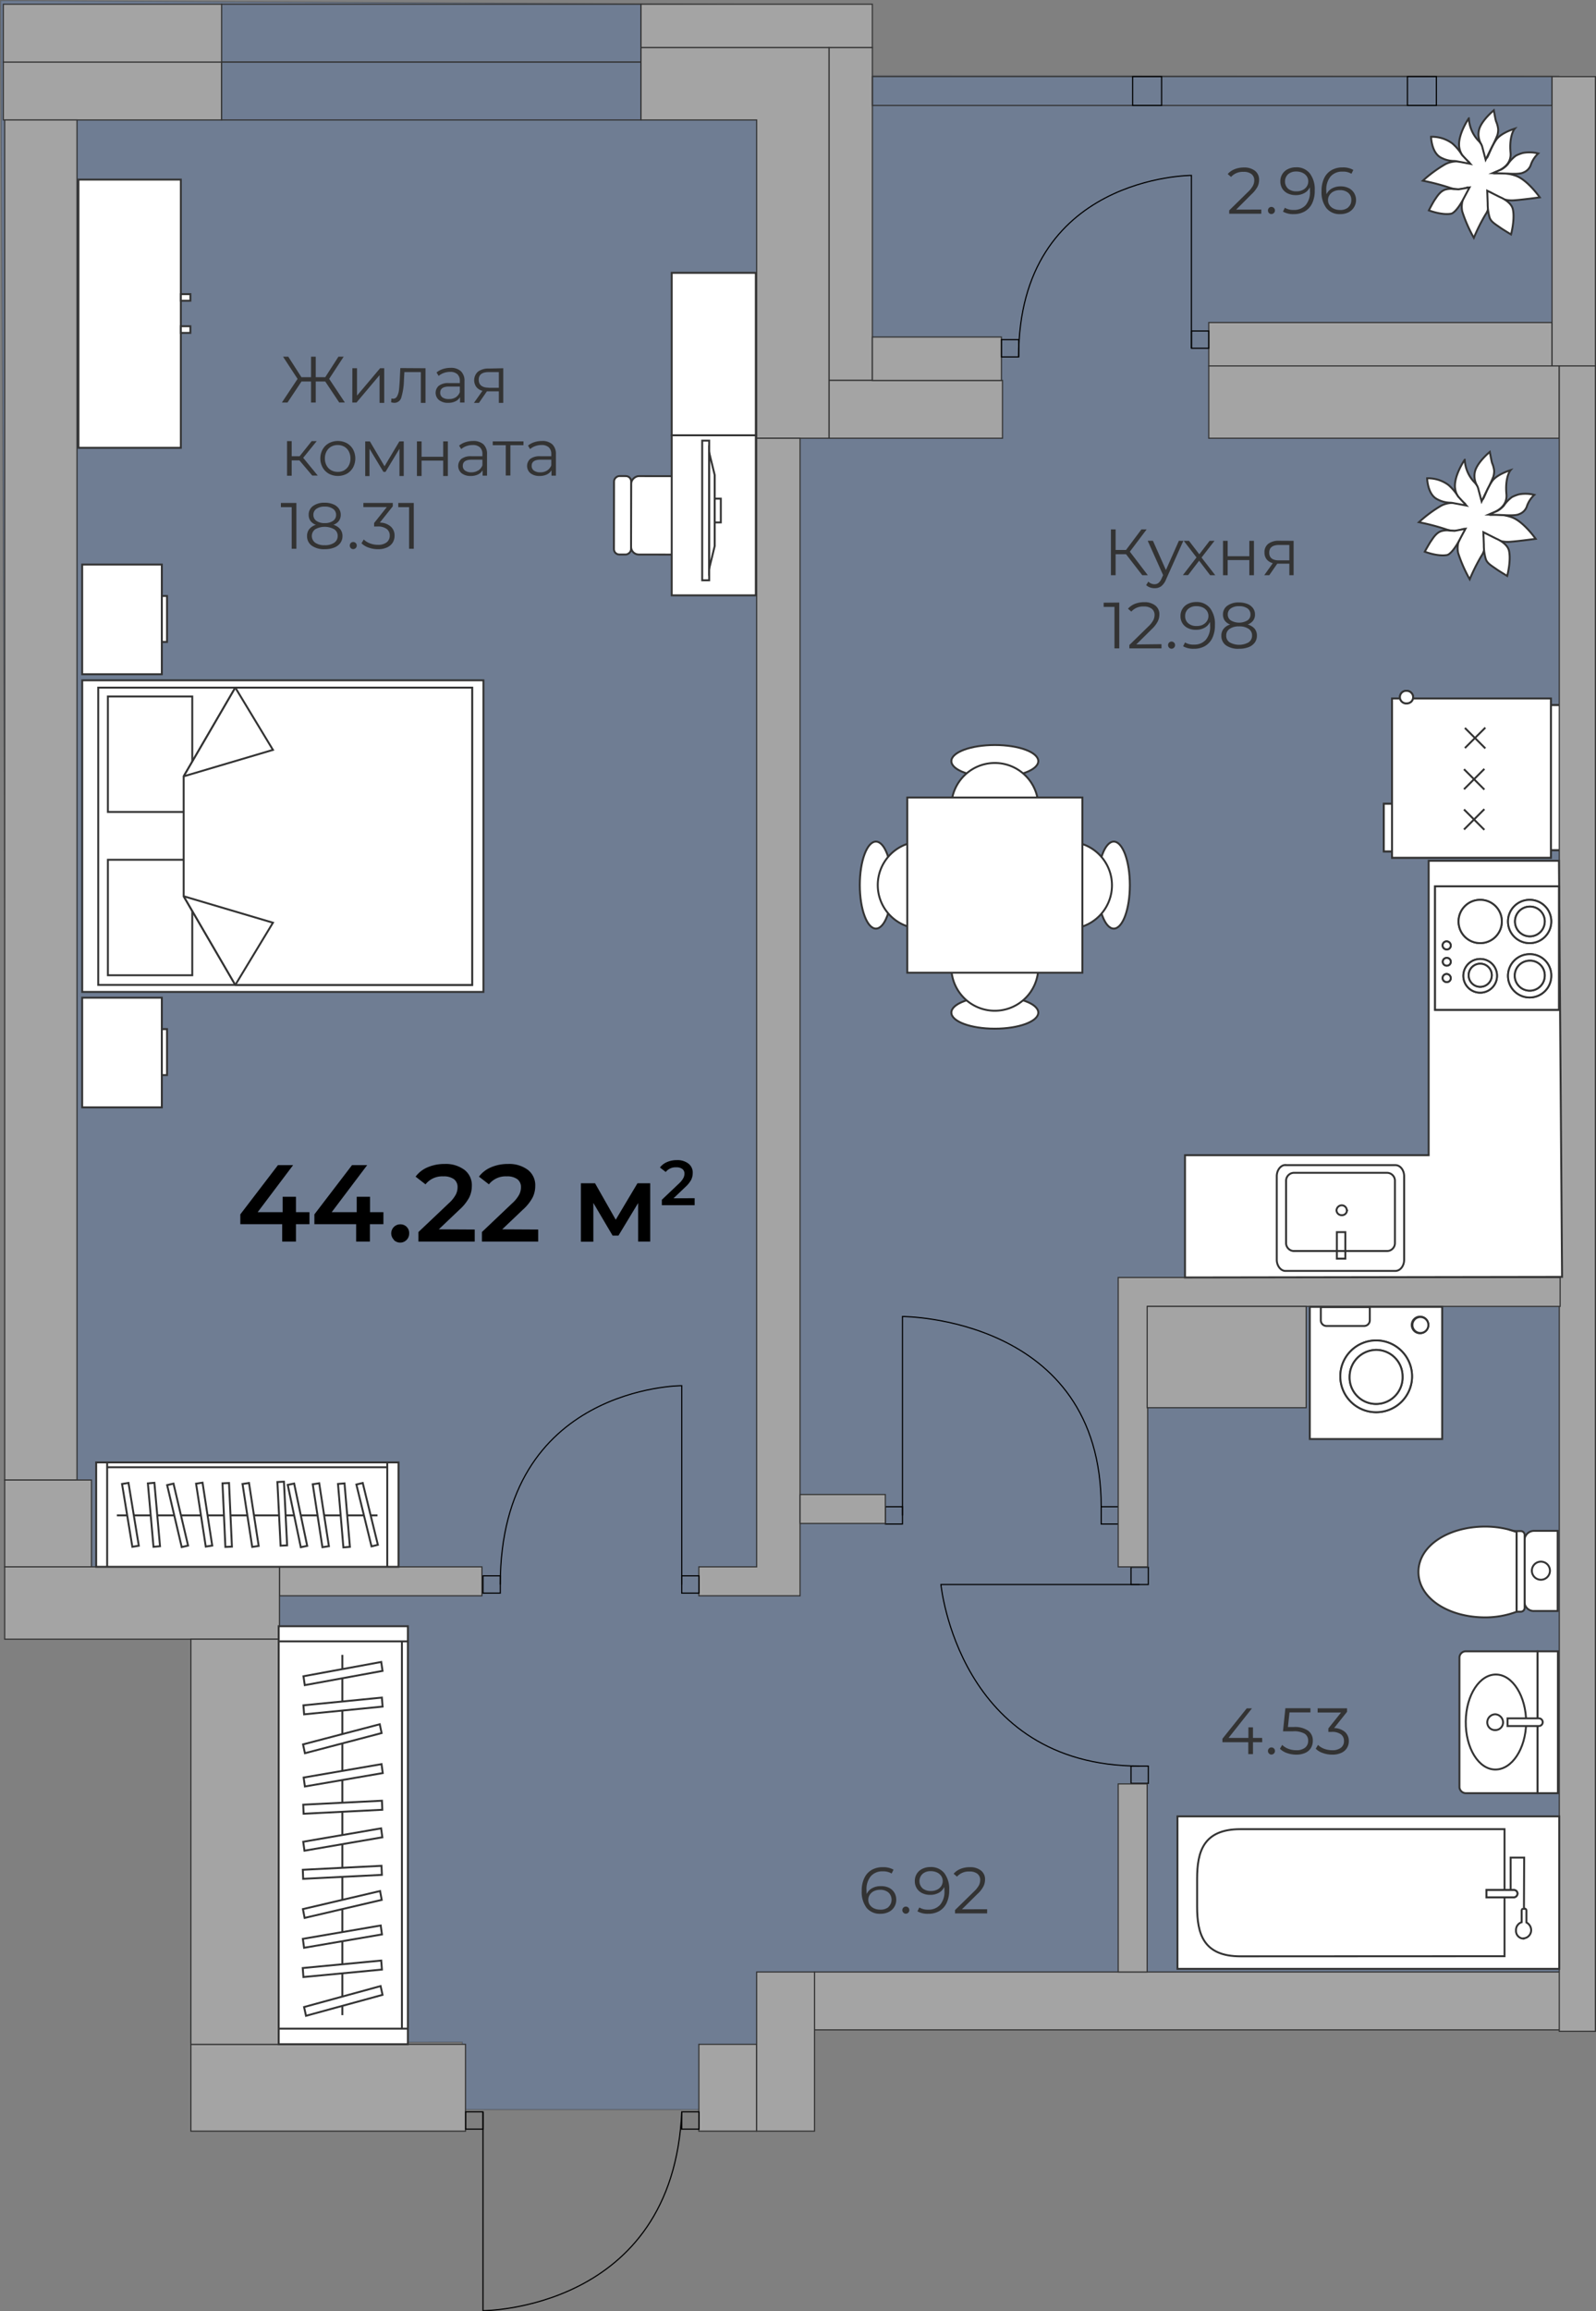 <svg id="plan" xmlns="http://www.w3.org/2000/svg" viewBox="0 0 414.8 600.37"><rect x="0" y="0" width="414.8" height="600.37" fill="#808080" stroke="none"/><title>24</title><g id="back"><polyline points="226.51 19.68 405.13 19.76 408.06 514.57 196.74 513.14 196.74 547.97 120.14 547.97 120.14 530.46 49.56 530.53 49.86 416.98 2.19 416.98 0.15 0.15 226.51 1.32" fill="#2d77e2" stroke="#000" stroke-miterlimit="10" stroke-width="0.3" opacity="0.2"/><rect x="402.81" y="183.16" width="2.67" height="37.67" fill="#fff" stroke="#333" stroke-miterlimit="10" stroke-width="0.5"/><rect x="402.81" y="183.16" width="2.67" height="37.67" fill="#fff" stroke="#333" stroke-miterlimit="10" stroke-width="0.5"/><rect x="359.65" y="208.78" width="3.65" height="12.38" fill="#fff" stroke="#333" stroke-miterlimit="10" stroke-width="0.5"/><rect x="359.65" y="208.78" width="3.65" height="12.38" fill="#fff" stroke="#333" stroke-miterlimit="10" stroke-width="0.5"/><rect x="361.79" y="181.43" width="41.29" height="41.38" fill="#fff" stroke="#333" stroke-miterlimit="10" stroke-width="0.5"/><rect x="361.79" y="181.43" width="41.29" height="41.38" fill="#fff" stroke="#333" stroke-miterlimit="10" stroke-width="0.5"/><path d="M465.85,180.78v0Z" transform="translate(-100.35 0.65)" fill="#fff" stroke="#333" stroke-miterlimit="10" stroke-width="0.5" fill-rule="evenodd"/><path d="M466,178.81a1.67,1.67,0,0,1,1.62,1.62,1.61,1.61,0,0,1-1.62,1.62,1.63,1.63,0,1,1,0-3.24Z" transform="translate(-100.35 0.65)" fill="#fff" stroke="#333" stroke-miterlimit="10" stroke-width="0.5" fill-rule="evenodd"/><path d="M466,178.81a1.67,1.67,0,0,1,1.62,1.62,1.61,1.61,0,0,1-1.62,1.62,1.63,1.63,0,1,1,0-3.24Z" transform="translate(-100.35 0.65)" fill="#fff" stroke="#333" stroke-miterlimit="10" stroke-width="0.5" fill-rule="evenodd"/><path d="M487.13,201.7h0Z" transform="translate(-100.35 0.65)" fill="#fff" stroke="#333" stroke-miterlimit="10" stroke-width="0.5" fill-rule="evenodd"/><path d="M483.56,198.16v0Z" transform="translate(-100.35 0.65)" fill="#fff" stroke="#333" stroke-miterlimit="10" stroke-width="0.5" fill-rule="evenodd"/><path d="M480.84,199.15l5.3,5.3Z" transform="translate(-100.35 0.65)" fill="#fff" stroke="#333" stroke-miterlimit="10" stroke-width="0.5" fill-rule="evenodd"/><path d="M480.84,204.37l5.3-5.3Z" transform="translate(-100.35 0.65)" fill="#fff" stroke="#333" stroke-miterlimit="10" stroke-width="0.5" fill-rule="evenodd"/><path d="M487.37,191h0Z" transform="translate(-100.35 0.65)" fill="#fff" stroke="#333" stroke-miterlimit="10" stroke-width="0.5" fill-rule="evenodd"/><path d="M483.81,187.37v0Z" transform="translate(-100.35 0.65)" fill="#fff" stroke="#333" stroke-miterlimit="10" stroke-width="0.5" fill-rule="evenodd"/><path d="M481.08,188.44l5.31,5.31Z" transform="translate(-100.35 0.65)" fill="#fff" stroke="#333" stroke-miterlimit="10" stroke-width="0.5" fill-rule="evenodd"/><path d="M481.08,193.66l5.31-5.3Z" transform="translate(-100.35 0.65)" fill="#fff" stroke="#333" stroke-miterlimit="10" stroke-width="0.5" fill-rule="evenodd"/><path d="M487.13,212.16h0Z" transform="translate(-100.35 0.65)" fill="#fff" stroke="#333" stroke-miterlimit="10" stroke-width="0.5" fill-rule="evenodd"/><path d="M483.56,208.62v0Z" transform="translate(-100.35 0.65)" fill="#fff" stroke="#333" stroke-miterlimit="10" stroke-width="0.5" fill-rule="evenodd"/><path d="M480.84,209.61l5.3,5.3Z" transform="translate(-100.35 0.65)" fill="#fff" stroke="#333" stroke-miterlimit="10" stroke-width="0.5" fill-rule="evenodd"/><path d="M480.84,214.83l5.3-5.3Z" transform="translate(-100.35 0.65)" fill="#fff" stroke="#333" stroke-miterlimit="10" stroke-width="0.5" fill-rule="evenodd"/></g><g id="walls"><rect x="0.87" y="16.13" width="56.73" height="15.03" fill="#a4a4a4" stroke="#333" stroke-miterlimit="10" stroke-width="0.3"/><rect x="1.22" y="31.16" width="18.79" height="353.29" fill="#a4a4a4" stroke="#333" stroke-miterlimit="10" stroke-width="0.3"/><rect x="166.59" y="1.09" width="60.13" height="11.28" fill="#a4a4a4" stroke="#333" stroke-miterlimit="10" stroke-width="0.3"/><rect x="215.45" y="12.37" width="11.28" height="86.44" fill="#a4a4a4" stroke="#333" stroke-miterlimit="10" stroke-width="0.3"/><rect x="226.73" y="19.88" width="176.65" height="7.52" fill="none" stroke="#333" stroke-miterlimit="10" stroke-width="0.3"/><rect x="314.16" y="83.78" width="89.21" height="11.28" fill="#a4a4a4" stroke="#333" stroke-miterlimit="10" stroke-width="0.3"/><rect x="403.38" y="19.9" width="11.28" height="75.15" fill="#a4a4a4" stroke="#333" stroke-miterlimit="10" stroke-width="0.3"/><rect x="215.45" y="98.81" width="45.1" height="15.03" fill="#a4a4a4" stroke="#333" stroke-miterlimit="10" stroke-width="0.3"/><rect x="226.73" y="87.54" width="33.54" height="11.28" fill="#a4a4a4" stroke="#333" stroke-miterlimit="10" stroke-width="0.3"/><polygon points="166.59 12.37 166.59 31.16 196.66 31.16 196.66 113.84 215.45 113.84 215.45 31.16 215.45 12.37 166.59 12.37" fill="#a4a4a4" stroke="#333" stroke-miterlimit="10" stroke-width="0.3"/><rect x="57.6" y="16.13" width="108.99" height="15.03" fill="none" stroke="#333" stroke-miterlimit="10" stroke-width="0.3"/><rect x="57.6" y="1.09" width="108.99" height="15.03" fill="none" stroke="#333" stroke-miterlimit="10" stroke-width="0.3"/><rect x="1.22" y="384.45" width="22.55" height="22.55" fill="#a4a4a4" stroke="#333" stroke-miterlimit="10" stroke-width="0.3"/><rect x="72.63" y="407" width="52.62" height="7.52" fill="#a4a4a4" stroke="#333" stroke-miterlimit="10" stroke-width="0.3"/><polygon points="196.66 113.84 196.66 407 181.63 407 181.63 414.52 196.66 414.52 207.94 414.52 207.94 113.84 196.66 113.84" fill="#a4a4a4" stroke="#333" stroke-miterlimit="10" stroke-width="0.3"/><rect x="49.61" y="531.03" width="71.38" height="22.55" fill="#a4a4a4" stroke="#333" stroke-miterlimit="10" stroke-width="0.3"/><rect x="181.63" y="531.03" width="15.03" height="22.55" fill="#a4a4a4" stroke="#333" stroke-miterlimit="10" stroke-width="0.3"/><rect x="196.66" y="512.24" width="15.03" height="41.34" fill="#a4a4a4" stroke="#333" stroke-miterlimit="10" stroke-width="0.3"/><rect x="211.7" y="512.24" width="194.17" height="15.03" fill="#a4a4a4" stroke="#333" stroke-miterlimit="10" stroke-width="0.3"/><rect x="314.16" y="95.05" width="91.09" height="18.79" fill="#a4a4a4" stroke="#333" stroke-miterlimit="10" stroke-width="0.3"/><rect x="405.25" y="95.05" width="9.4" height="432.6" fill="#a4a4a4" stroke="#333" stroke-miterlimit="10" stroke-width="0.3"/><path d="M356.13,87.57" transform="translate(-100.35 0.65)" fill="none" stroke="#000" stroke-miterlimit="10" stroke-width="0.3"/><path d="M410,89.82V44.91s-44.91,0-44.91,47.15" transform="translate(-100.35 0.65)" fill="none" stroke="#000" stroke-miterlimit="10" stroke-width="0.3"/><rect x="230.09" y="391.38" width="4.46" height="4.49" fill="none" stroke="#000" stroke-miterlimit="10" stroke-width="0.3"/><rect x="286.2" y="391.38" width="4.49" height="4.49" fill="none" stroke="#000" stroke-miterlimit="10" stroke-width="0.3"/><rect x="293.95" y="407.1" width="4.49" height="4.49" fill="none" stroke="#000" stroke-miterlimit="10" stroke-width="0.3"/><rect x="293.95" y="458.75" width="4.49" height="4.49" fill="none" stroke="#000" stroke-miterlimit="10" stroke-width="0.3"/><path d="M396.55,410.94H344.9s4.49,47.16,51.65,47.16" transform="translate(-100.35 0.65)" fill="none" stroke="#000" stroke-miterlimit="10" stroke-width="0.3" fill-rule="evenodd"/><rect x="121.04" y="548.57" width="4.49" height="4.49" fill="none" stroke="#000" stroke-miterlimit="10" stroke-width="0.3"/><rect x="177.18" y="548.57" width="4.49" height="4.49" fill="none" stroke="#000" stroke-miterlimit="10" stroke-width="0.3"/><path d="M225.88,547.92v51.65s49.41,0,51.65-51.65" transform="translate(-100.35 0.65)" fill="none" stroke="#000" stroke-miterlimit="10" stroke-width="0.3" fill-rule="evenodd"/><rect x="177.18" y="409.34" width="4.49" height="4.49" fill="none" stroke="#000" stroke-miterlimit="10" stroke-width="0.3"/><path d="M277.53,410.94V359.29s-47.16,0-47.16,51.65" transform="translate(-100.35 0.65)" fill="none" stroke="#000" stroke-miterlimit="10" stroke-width="0.3" fill-rule="evenodd"/><path d="M334.9,393V341.32s51.65,0,51.65,49.41" transform="translate(-100.35 0.65)" fill="none" stroke="#000" stroke-miterlimit="10" stroke-width="0.3"/><rect x="125.53" y="409.34" width="4.49" height="4.49" fill="none" stroke="#000" stroke-miterlimit="10" stroke-width="0.3"/><rect x="309.67" y="85.98" width="4.49" height="4.49" fill="none" stroke="#000" stroke-miterlimit="10" stroke-width="0.3"/><rect x="260.27" y="88.22" width="4.49" height="4.49" fill="none" stroke="#000" stroke-miterlimit="10" stroke-width="0.3"/><polygon points="301.9 19.88 298.59 19.88 294.38 19.88 294.38 27.4 301.9 27.4 301.9 19.88" fill="none" stroke="#000" stroke-miterlimit="10" stroke-width="0.3"/><polygon points="373.31 19.88 370 19.88 365.79 19.88 365.79 27.4 373.31 27.4 373.31 19.88" fill="none" stroke="#000" stroke-miterlimit="10" stroke-width="0.3"/><rect x="0.87" y="1.09" width="56.73" height="15.03" fill="#a4a4a4" stroke="#333" stroke-miterlimit="10" stroke-width="0.3"/></g><g id="furnitur"><polygon points="290.62 331.83 290.62 339.35 290.62 407 298.28 407 298.28 339.35 405.47 339.35 405.47 331.83 290.62 331.83" fill="#a4a4a4" stroke="#333" stroke-miterlimit="10" stroke-width="0.3" fill-rule="evenodd"/><polygon points="230.09 395.73 207.94 395.73 207.94 388.21 230.09 388.21 230.09 391.97 230.09 395.73" fill="#a4a4a4" stroke="#333" stroke-miterlimit="10" stroke-width="0.3" fill-rule="evenodd"/><rect x="290.62" y="463.38" width="7.52" height="48.86" fill="#a4a4a4" stroke="#333" stroke-miterlimit="10" stroke-width="0.3"/><rect x="340.42" y="339.47" width="34.4" height="34.33" fill="#fff" stroke="#333" stroke-miterlimit="10" stroke-width="0.5"/><path d="M471.58,343.48a2.16,2.16,0,1,1-2.12-2.12A2.13,2.13,0,0,1,471.58,343.48Z" transform="translate(-100.35 0.65)" fill="#fff" stroke="#333" stroke-miterlimit="10" stroke-width="0.5" fill-rule="evenodd"/><path d="M471.58,343.51a2.07,2.07,0,1,0-2,2.09,2.07,2.07,0,0,0,2-2.09Zm-15.22-4.63v3.49a1.47,1.47,0,0,1-1.51,1.41h-9.71a1.47,1.47,0,0,1-1.51-1.41v-3.49Z" transform="translate(-100.35 0.65)" fill="#fff" stroke="#333" stroke-miterlimit="10" stroke-width="0.5" fill-rule="evenodd"/><path d="M467.34,356.89a9.32,9.32,0,1,1-9.35-9.35A9.34,9.34,0,0,1,467.34,356.89Z" transform="translate(-100.35 0.65)" fill="#fff" stroke="#333" stroke-miterlimit="10" stroke-width="0.5" fill-rule="evenodd"/><path d="M467.34,356.89a9.32,9.32,0,1,1-9.35-9.35A9.34,9.34,0,0,1,467.34,356.89Z" transform="translate(-100.35 0.65)" fill="#fff" stroke="#333" stroke-miterlimit="10" stroke-width="0.5" fill-rule="evenodd"/><path d="M464.87,356.89a6.88,6.88,0,1,1-13.75,0A7,7,0,0,1,458,350,6.87,6.87,0,0,1,464.87,356.89Z" transform="translate(-100.35 0.65)" fill="#fff" stroke="#333" stroke-miterlimit="10" stroke-width="0.5" fill-rule="evenodd"/><path d="M464.87,356.89a6.88,6.88,0,1,1-13.75,0A7,7,0,0,1,458,350,6.87,6.87,0,0,1,464.87,356.89Z" transform="translate(-100.35 0.65)" fill="#fff" stroke="#333" stroke-miterlimit="10" stroke-width="0.5" fill-rule="evenodd"/><rect x="298.14" y="339.35" width="41.34" height="26.31" fill="#a4a4a4" stroke="#333" stroke-miterlimit="10" stroke-width="0.3"/><rect x="1.22" y="407" width="71.41" height="18.79" fill="#a4a4a4" stroke="#333" stroke-miterlimit="10" stroke-width="0.3"/><rect x="49.61" y="425.79" width="23.02" height="105.24" fill="#a4a4a4" stroke="#333" stroke-miterlimit="10" stroke-width="0.3"/><rect x="135.28" y="459.27" width="108.57" height="33.58" transform="translate(565.28 287.15) rotate(90)" fill="#fff" stroke="#333" stroke-miterlimit="10" stroke-width="0.5"/><line x1="72.42" y1="426.36" x2="106.06" y2="426.36" fill="#fff" stroke="#333" stroke-miterlimit="10" stroke-width="0.5"/><line x1="72.42" y1="526.96" x2="106.01" y2="526.96" fill="#fff" stroke="#333" stroke-miterlimit="10" stroke-width="0.5"/><line x1="104.46" y1="426.36" x2="104.46" y2="526.96" fill="#fff" stroke="#333" stroke-miterlimit="10" stroke-width="0.5"/><line x1="88.97" y1="523.45" x2="88.97" y2="429.86" fill="#fff" stroke="#333" stroke-miterlimit="10" stroke-width="0.5"/><polygon points="99.42 434.03 99.08 431.71 78.87 435.42 79.21 437.73 99.42 434.03" fill="#fff" stroke="#333" stroke-miterlimit="10" stroke-width="0.5"/><polygon points="99.44 443.3 99.25 440.96 78.86 442.97 79.04 445.31 99.44 443.3" fill="#fff" stroke="#333" stroke-miterlimit="10" stroke-width="0.5"/><polygon points="99.18 450.18 98.7 447.89 78.76 453.12 79.25 455.41 99.18 450.18" fill="#fff" stroke="#333" stroke-miterlimit="10" stroke-width="0.5"/><polygon points="99.48 460.57 99.16 458.25 78.92 461.73 79.24 464.05 99.48 460.57" fill="#fff" stroke="#333" stroke-miterlimit="10" stroke-width="0.5"/><polygon points="99.36 470.1 99.27 467.75 78.81 468.78 78.91 471.13 99.36 470.1" fill="#fff" stroke="#333" stroke-miterlimit="10" stroke-width="0.5"/><polygon points="99.37 477.25 99.05 474.93 78.81 478.41 79.13 480.73 99.37 477.25" fill="#fff" stroke="#333" stroke-miterlimit="10" stroke-width="0.5"/><polygon points="99.25 487.01 99.15 484.66 78.7 485.69 78.79 488.04 99.25 487.01" fill="#fff" stroke="#333" stroke-miterlimit="10" stroke-width="0.5"/><polygon points="99.21 493.51 98.78 491.21 78.73 495.9 79.17 498.19 99.21 493.51" fill="#fff" stroke="#333" stroke-miterlimit="10" stroke-width="0.5"/><polygon points="99.27 502.48 98.95 500.16 78.71 503.63 79.03 505.95 99.27 502.48" fill="#fff" stroke="#333" stroke-miterlimit="10" stroke-width="0.5"/><polygon points="99.26 511.61 99.08 509.27 78.68 511.21 78.86 513.55 99.26 511.61" fill="#fff" stroke="#333" stroke-miterlimit="10" stroke-width="0.5"/><polygon points="99.42 518.18 98.92 515.9 79.03 521.34 79.53 523.62 99.42 518.18" fill="#fff" stroke="#333" stroke-miterlimit="10" stroke-width="0.5"/><path d="M494.53,397.28a24.59,24.59,0,0,0-8.16-1.39c-9.63,0-17.37,5-17.37,11.79s7.74,11.8,17.37,11.8a23.49,23.49,0,0,0,8.16-1.47Z" transform="translate(-100.35 0.65)" fill="#fff" stroke="#333" stroke-miterlimit="10" stroke-width="0.5" fill-rule="evenodd"/><path d="M505.19,397H499.1a2.51,2.51,0,0,0-2.55,2.45v15.93a2.42,2.42,0,0,0,2.55,2.44h6.09Z" transform="translate(-100.35 0.65)" fill="#fff" stroke="#333" stroke-miterlimit="10" stroke-width="0.5" fill-rule="evenodd"/><path d="M500.87,405a2.35,2.35,0,0,1,2.31,2.39,2.35,2.35,0,1,1-2.31-2.39Z" transform="translate(-100.35 0.65)" fill="#fff" stroke="#333" stroke-miterlimit="10" stroke-width="0.5" fill-rule="evenodd"/><path d="M495.6,418h-1.07V397.28l-.71-.22h1.78a1,1,0,0,1,1,.91v19A1,1,0,0,1,495.6,418Z" transform="translate(-100.35 0.65)" fill="#fff" stroke="#333" stroke-miterlimit="10" stroke-width="0.5" fill-rule="evenodd"/><path d="M483.48,488.21a2.72,2.72,0,0,0-2.42,2.83,2.6,2.6,0,0,0,2.42,2.7,2.51,2.51,0,0,0,2.3-2.7C485.78,489.45,484.81,488.21,483.48,488.21Z" transform="translate(-100.35 0.65)" fill="#fff" stroke="#333" stroke-miterlimit="10" stroke-width="0.5" fill-rule="evenodd"/><path d="M483.48,488.21a2.72,2.72,0,0,0-2.42,2.83,2.6,2.6,0,0,0,2.42,2.7,2.51,2.51,0,0,0,2.3-2.7C485.78,489.45,484.81,488.21,483.48,488.21Z" transform="translate(-100.35 0.65)" fill="#fff" stroke="#333" stroke-miterlimit="10" stroke-width="0.5" fill-rule="evenodd"/><polygon points="405.24 471.82 405.24 511.42 306.02 511.42 306.02 471.82 405.24 471.82 405.24 471.82" fill="#fff" stroke="#333" stroke-miterlimit="10" stroke-width="0.5" fill-rule="evenodd"/><path d="M491.38,507.49v-33H422.76c-9.66,0-11.28,5.82-11.28,12.92v7.18c0,7.11,1.62,12.93,11.28,12.93Z" transform="translate(-100.35 0.65)" fill="#fff" stroke="#333" stroke-miterlimit="10" stroke-width="0.5" fill-rule="evenodd"/><path d="M496.3,502.92a2,2,0,0,1-1.94-2.13,2.13,2.13,0,0,1,1.47-2.13v-3a.54.54,0,0,1,.59-.56c.41,0,.65.22.65.56v3.07a2.26,2.26,0,0,1,1.23,2,2.14,2.14,0,0,1-2,2.13Z" transform="translate(-100.35 0.65)" fill="#fff" stroke="#333" stroke-miterlimit="10" stroke-width="0.5" fill-rule="evenodd"/><polyline points="396.07 496.06 396.13 482.52 392.61 482.52 392.61 491.19" fill="#fff" stroke="#333" stroke-miterlimit="10" stroke-width="0.5" fill-rule="evenodd"/><path d="M493.84,492.19h-7.16V490.3h7.16a.92.92,0,0,1,.9.91A1,1,0,0,1,493.84,492.19Z" transform="translate(-100.35 0.65)" fill="#fff" stroke="#333" stroke-miterlimit="10" stroke-width="0.5" fill-rule="evenodd"/><path d="M493.84,492.19h-7.16V490.3h7.16a.92.92,0,0,1,.9.91A1,1,0,0,1,493.84,492.19Z" transform="translate(-100.35 0.65)" fill="#fff" stroke="#333" stroke-miterlimit="10" stroke-width="0.5" fill-rule="evenodd"/><path d="M501.25,446.75h0Z" transform="translate(-100.35 0.65)" fill="#fff" stroke="#333" stroke-miterlimit="10" stroke-width="0.5" fill-rule="evenodd"/><line x1="400.9" y1="447.41" x2="399.66" y2="447.41" fill="#fff" stroke="#333" stroke-miterlimit="10" stroke-width="0.5"/><path d="M492.16,447.7h8.14a1,1,0,0,0,1-1,1,1,0,0,0-1-1h-8.14Z" transform="translate(-100.35 0.65)" fill="#fff" stroke="#333" stroke-miterlimit="10" stroke-width="0.5" fill-rule="evenodd"/><rect x="399.59" y="428.94" width="5.31" height="36.85" fill="#fff" stroke="#333" stroke-miterlimit="10" stroke-width="0.5"/><path d="M501.25,428.36v0Z" transform="translate(-100.35 0.65)" fill="#fff" stroke="#333" stroke-miterlimit="10" stroke-width="0.5" fill-rule="evenodd"/><path d="M499.94,428.29H481.4a1.65,1.65,0,0,0-1.74,1.6v33.73a1.68,1.68,0,0,0,1.74,1.52h18.54Z" transform="translate(-100.35 0.65)" fill="#fff" stroke="#333" stroke-miterlimit="10" stroke-width="0.5" fill-rule="evenodd"/><path d="M497,446.83c0-6.84-3.49-12.43-7.78-12.51s-7.85,5.31-7.92,12.22S484.67,459,489,459,496.88,453.59,497,446.83Z" transform="translate(-100.35 0.65)" fill="#fff" stroke="#333" stroke-miterlimit="10" stroke-width="0.5" fill-rule="evenodd"/><path d="M489,444.65a2.11,2.11,0,0,0-2.11,2.1,2,2,0,0,0,2.11,2,2,2,0,0,0,2-2A2.15,2.15,0,0,0,489,444.65Z" transform="translate(-100.35 0.65)" fill="#fff" stroke="#333" stroke-miterlimit="10" stroke-width="0.5" fill-rule="evenodd"/><path d="M492.16,447.7h8.14a1,1,0,0,0,1-1,1,1,0,0,0-1-1h-8.14Z" transform="translate(-100.35 0.65)" fill="#fff" stroke="#333" stroke-miterlimit="10" stroke-width="0.5" fill-rule="evenodd"/><rect x="25" y="379.87" width="78.57" height="27.12" fill="#fff" stroke="#333" stroke-miterlimit="10" stroke-width="0.5"/><line x1="27.85" y1="407" x2="27.85" y2="379.83" fill="#fff" stroke="#333" stroke-miterlimit="10" stroke-width="0.5"/><line x1="100.65" y1="407" x2="100.65" y2="379.87" fill="#fff" stroke="#333" stroke-miterlimit="10" stroke-width="0.5"/><line x1="27.85" y1="381.13" x2="100.65" y2="381.13" fill="#fff" stroke="#333" stroke-miterlimit="10" stroke-width="0.5"/><line x1="98.11" y1="393.63" x2="30.38" y2="393.63" fill="#fff" stroke="#333" stroke-miterlimit="10" stroke-width="0.5"/><rect x="133.4" y="384.57" width="1.7" height="16.54" transform="translate(-162.2 27.58) rotate(-9.32)" fill="#fff" stroke="#333" stroke-miterlimit="10" stroke-width="0.5"/><rect x="139.49" y="384.57" width="1.7" height="16.54" transform="translate(-134.43 14.55) rotate(-5.06)" fill="#fff" stroke="#333" stroke-miterlimit="10" stroke-width="0.5"/><rect x="145.65" y="384.71" width="1.7" height="16.54" transform="translate(-186.45 44.64) rotate(-13.24)" fill="#fff" stroke="#333" stroke-miterlimit="10" stroke-width="0.5"/><rect x="152.53" y="384.53" width="1.7" height="16.54" transform="translate(-158.29 28.54) rotate(-8.75)" fill="#fff" stroke="#333" stroke-miterlimit="10" stroke-width="0.5"/><rect x="158.52" y="384.62" width="1.7" height="16.54" transform="translate(-117.91 8.24) rotate(-2.59)" fill="#fff" stroke="#333" stroke-miterlimit="10" stroke-width="0.5"/><rect x="164.6" y="384.62" width="1.7" height="16.54" transform="translate(-158.16 30.37) rotate(-8.75)" fill="#fff" stroke="#333" stroke-miterlimit="10" stroke-width="0.5"/><rect x="170.76" y="384.71" width="1.7" height="16.54" transform="matrix(1, -0.05, 0.05, 1, -117.9, 8.79)" fill="#fff" stroke="#333" stroke-miterlimit="10" stroke-width="0.5"/><rect x="176.81" y="384.71" width="1.7" height="16.54" transform="translate(-177.2 45.46) rotate(-11.84)" fill="#fff" stroke="#333" stroke-miterlimit="10" stroke-width="0.5"/><rect x="182.85" y="384.69" width="1.7" height="16.54" transform="translate(-157.96 33.15) rotate(-8.75)" fill="#fff" stroke="#333" stroke-miterlimit="10" stroke-width="0.5"/><rect x="188.9" y="384.71" width="1.7" height="16.54" transform="translate(-132.97 18.14) rotate(-4.86)" fill="#fff" stroke="#333" stroke-miterlimit="10" stroke-width="0.5"/><rect x="194.94" y="384.51" width="1.7" height="16.54" transform="translate(-188.18 58.51) rotate(-13.76)" fill="#fff" stroke="#333" stroke-miterlimit="10" stroke-width="0.5"/><path d="M358.91,201.24c6.24,0,11.29-1.87,11.29-4.18s-5.05-4.19-11.29-4.19-11.3,1.88-11.3,4.19S352.67,201.24,358.91,201.24Z" transform="translate(-100.35 0.65)" fill="#fff" stroke="#333" stroke-miterlimit="10" stroke-width="0.5"/><path d="M358.91,220.14a11.3,11.3,0,1,0-11.3-11.3A11.29,11.29,0,0,0,358.91,220.14Z" transform="translate(-100.35 0.65)" fill="#fff" stroke="#333" stroke-miterlimit="10" stroke-width="0.5"/><path d="M358.9,258.19c-6.24,0-11.29,1.87-11.29,4.19s5.05,4.18,11.29,4.18,11.3-1.87,11.3-4.18S365.14,258.19,358.9,258.19Z" transform="translate(-100.35 0.65)" fill="#fff" stroke="#333" stroke-miterlimit="10" stroke-width="0.5"/><path d="M358.9,239.3a11.3,11.3,0,1,0,11.3,11.3A11.29,11.29,0,0,0,358.9,239.3Z" transform="translate(-100.35 0.65)" fill="#fff" stroke="#333" stroke-miterlimit="10" stroke-width="0.5"/><path d="M332.18,229.26c0-6.24-1.86-11.3-4.18-11.3s-4.19,5.06-4.19,11.3,1.88,11.3,4.19,11.3S332.18,235.5,332.18,229.26Z" transform="translate(-100.35 0.65)" fill="#fff" stroke="#333" stroke-miterlimit="10" stroke-width="0.5"/><path d="M351.08,229.26a11.3,11.3,0,1,0-11.3,11.3A11.3,11.3,0,0,0,351.08,229.26Z" transform="translate(-100.35 0.65)" fill="#fff" stroke="#333" stroke-miterlimit="10" stroke-width="0.5"/><path d="M385.63,229.26c0,6.25,1.87,11.3,4.19,11.3s4.18-5.05,4.18-11.3-1.88-11.3-4.18-11.3S385.63,223,385.63,229.26Z" transform="translate(-100.35 0.65)" fill="#fff" stroke="#333" stroke-miterlimit="10" stroke-width="0.5"/><path d="M366.73,229.26A11.31,11.31,0,1,0,378,218,11.29,11.29,0,0,0,366.73,229.26Z" transform="translate(-100.35 0.65)" fill="#fff" stroke="#333" stroke-miterlimit="10" stroke-width="0.5"/><rect x="336.15" y="206.5" width="45.51" height="45.51" transform="translate(29.3 588.82) rotate(-90)" fill="#fff" stroke="#333" stroke-miterlimit="10" stroke-width="0.5"/><path d="M480.48,51.37a19.52,19.52,0,0,1,1.62-3.13c-.15-.83-1.41,1.14-5.13-.18a58,58,0,0,0-6.82-1.77A33.42,33.42,0,0,1,476,42c3.08-1.6,6.15,0,6.28-.3s-2.09-1.18-2.63-3.86c-.67-3.27,2.45-7.77,2.45-7.77a9.19,9.19,0,0,0,2.4,5.73c2.24,2.22,1.81,4.68,2.28,4.54.29-.08,1.07-2.76,2.48-4.75,1.24-1.75,4.75-2.81,4.75-2.81s-1.48,1.69-1.07,6.24c.37,4.12-4.44,5-4.4,5.3s2.41-.49,5.73.67c3.1,1.08,6.27,5.63,6.27,5.63s-4.69.64-6.75.77c-4,.27-6-2.57-6.61-2.16-.46.31,1.09,3.21-.78,5.89a49.08,49.08,0,0,0-3,6,36.62,36.62,0,0,1-3-6.8,5.79,5.79,0,0,1,.12-3" transform="translate(-100.35 0.65)" fill="#fff" stroke="#333" stroke-miterlimit="10" stroke-width="0.5"/><path d="M479.44,48.53l-.93-.05c-.54,0-.72-.09-1.06-.09a5.55,5.55,0,0,0-1.15.13c-1.6.3-2.53,2-3,2.65S471.71,54,471.71,54s3.45,1.34,5.86.85c1.32-.46,2.91-3.43,2.91-3.43l1.8-3.38Z" transform="translate(-100.35 0.65)" fill="#fff" stroke="#333" stroke-miterlimit="10" stroke-width="0.5"/><path d="M480.3,39.57a12,12,0,0,0-2.54-3,8.93,8.93,0,0,0-5.48-1.69s.08,3.89,2.36,5.29a7.35,7.35,0,0,0,3.61,1,5.48,5.48,0,0,1,.57.05l3.67.69Z" transform="translate(-100.35 0.65)" fill="#fff" stroke="#333" stroke-miterlimit="10" stroke-width="0.5"/><path d="M488.05,37.59a31.09,31.09,0,0,0,1.47-3.13,4.68,4.68,0,0,0,.2-1.56,6.71,6.71,0,0,0-.53-2C489,30.4,488.6,28,488.6,28s-2.86,2.31-3.74,4.7a4.92,4.92,0,0,0,.46,4.1,5,5,0,0,1,.25.64l.9,3.41Z" transform="translate(-100.35 0.65)" fill="#fff" stroke="#333" stroke-miterlimit="10" stroke-width="0.5"/><path d="M492.3,44.45s3,.23,3.9-.26A3.28,3.28,0,0,0,498.27,42a7.32,7.32,0,0,1,1.87-2.79,9.43,9.43,0,0,0-4-.13,9.92,9.92,0,0,0-1.78.69A8.53,8.53,0,0,0,492.24,42a6.41,6.41,0,0,1-1.72,1.39l-2.21.93Z" transform="translate(-100.35 0.65)" fill="#fff" stroke="#333" stroke-miterlimit="10" stroke-width="0.5"/><path d="M487,52.21a12.66,12.66,0,0,0,.51,3.67c.38,1.09,1.34,1.61,2.94,2.73.5.35,2.62,1.64,2.62,1.64s1.05-3.91.47-6.55c-.44-2-3.35-3.15-3.35-3.15l-3.31-1.66Z" transform="translate(-100.35 0.65)" fill="#fff" stroke="#333" stroke-miterlimit="10" stroke-width="0.5"/><rect x="263.5" y="123.9" width="20.37" height="18.64" rx="2" transform="translate(306.94 -139.63) rotate(90.08)" fill="#fff" stroke="#333" stroke-miterlimit="10" stroke-width="0.5"/><rect x="251.96" y="130.97" width="20.37" height="4.45" rx="1.38" transform="translate(295.36 -128.11) rotate(90.08)" fill="#fff" stroke="#333" stroke-miterlimit="10" stroke-width="0.5"/><rect x="265.07" y="122.28" width="41.58" height="21.86" transform="translate(318.72 -152) rotate(90)" fill="#fff" stroke="#333" stroke-miterlimit="10" stroke-width="0.5"/><rect x="264.76" y="80.39" width="42.2" height="21.86" transform="translate(276.83 -193.89) rotate(90)" fill="#fff" stroke="#333" stroke-miterlimit="10" stroke-width="0.5"/><rect x="182.5" y="114.46" width="1.82" height="36.27" fill="#fff" stroke="#333" stroke-miterlimit="10" stroke-width="0.5"/><polygon points="184.33 147.66 185.75 141.83 185.75 123.41 184.33 117.58 184.33 147.66" fill="#fff" stroke="#333" stroke-miterlimit="10" stroke-width="0.5" fill-rule="evenodd"/><rect x="185.75" y="129.53" width="1.59" height="6.18" fill="#fff" stroke="#333" stroke-miterlimit="10" stroke-width="0.5"/><polygon points="307.98 331.83 307.98 300.07 371.31 300.07 371.31 223.6 405.17 223.6 405.98 331.68 307.98 331.83" fill="#fff" stroke="#333" stroke-miterlimit="10" stroke-width="0.5" fill-rule="evenodd"/><path d="M434.42,302H463c1.28,0,2.29,1.31,2.29,2.92v21.64c0,1.61-1,2.92-2.29,2.92H434.42c-1.19,0-2.24-1.31-2.24-2.92V304.89c0-1.61,1.05-2.92,2.24-2.92Zm16,11.75a1.26,1.26,0,0,1-1.32,1.25,1.31,1.31,0,0,1-1.39-1.25,1.37,1.37,0,0,1,1.39-1.31A1.31,1.31,0,0,1,450.38,313.72ZM436.52,304h24.42a2.06,2.06,0,0,1,1.95,2.16v16a2.05,2.05,0,0,1-1.95,2.15H436.52a2.08,2.08,0,0,1-1.92-2.15v-16a2.08,2.08,0,0,1,1.92-2.16ZM450,319.4v6.89H447.8V319.4Z" transform="translate(-100.35 0.65)" fill="#fff" stroke="#333" stroke-miterlimit="10" stroke-width="0.5" fill-rule="evenodd"/><rect x="372.97" y="230.23" width="32.2" height="32.08" fill="#fff" stroke="#333" stroke-miterlimit="10" stroke-width="0.5"/><rect x="372.97" y="230.23" width="32.2" height="32.08" fill="#fff" stroke="#333" stroke-miterlimit="10" stroke-width="0.5"/><path d="M497.9,247.21a5.62,5.62,0,1,0,5.62,5.61A5.52,5.52,0,0,0,497.9,247.21Z" transform="translate(-100.35 0.65)" fill="#fff" stroke="#333" stroke-miterlimit="10" stroke-width="0.5" fill-rule="evenodd"/><path d="M497.9,247.21a5.62,5.62,0,1,0,5.62,5.61A5.52,5.52,0,0,0,497.9,247.21Z" transform="translate(-100.35 0.65)" fill="#fff" stroke="#333" stroke-miterlimit="10" stroke-width="0.5" fill-rule="evenodd"/><path d="M497.9,248.9a3.89,3.89,0,1,0,3.92,3.92A3.79,3.79,0,0,0,497.9,248.9Z" transform="translate(-100.35 0.65)" fill="#fff" stroke="#333" stroke-miterlimit="10" stroke-width="0.5" fill-rule="evenodd"/><path d="M497.9,248.9a3.89,3.89,0,1,0,3.92,3.92A3.79,3.79,0,0,0,497.9,248.9Z" transform="translate(-100.35 0.65)" fill="#fff" stroke="#333" stroke-miterlimit="10" stroke-width="0.5" fill-rule="evenodd"/><path d="M497.9,233.09a5.62,5.62,0,1,0,5.62,5.62A5.6,5.6,0,0,0,497.9,233.09Z" transform="translate(-100.35 0.65)" fill="#fff" stroke="#333" stroke-miterlimit="10" stroke-width="0.5" fill-rule="evenodd"/><path d="M497.9,233.09a5.62,5.62,0,1,0,5.62,5.62A5.6,5.6,0,0,0,497.9,233.09Z" transform="translate(-100.35 0.65)" fill="#fff" stroke="#333" stroke-miterlimit="10" stroke-width="0.5" fill-rule="evenodd"/><path d="M497.9,234.85a3.86,3.86,0,1,0,3.92,3.86A3.81,3.81,0,0,0,497.9,234.85Z" transform="translate(-100.35 0.65)" fill="#fff" stroke="#333" stroke-miterlimit="10" stroke-width="0.5" fill-rule="evenodd"/><path d="M497.9,234.85a3.86,3.86,0,1,0,3.92,3.86A3.81,3.81,0,0,0,497.9,234.85Z" transform="translate(-100.35 0.65)" fill="#fff" stroke="#333" stroke-miterlimit="10" stroke-width="0.5" fill-rule="evenodd"/><path d="M485.06,233.09a5.62,5.62,0,1,0,5.61,5.62A5.6,5.6,0,0,0,485.06,233.09Z" transform="translate(-100.35 0.65)" fill="#fff" stroke="#333" stroke-miterlimit="10" stroke-width="0.5" fill-rule="evenodd"/><path d="M485.06,233.09a5.62,5.62,0,1,0,5.61,5.62A5.6,5.6,0,0,0,485.06,233.09Z" transform="translate(-100.35 0.65)" fill="#fff" stroke="#333" stroke-miterlimit="10" stroke-width="0.5" fill-rule="evenodd"/><path d="M476.33,252.36a1,1,0,0,0,0,2.08,1,1,0,0,0,1.07-1A1.1,1.1,0,0,0,476.33,252.36Z" transform="translate(-100.35 0.65)" fill="#fff" stroke="#333" stroke-miterlimit="10" stroke-width="0.5" fill-rule="evenodd"/><path d="M476.33,252.36a1,1,0,0,0,0,2.08,1,1,0,0,0,1.07-1A1.1,1.1,0,0,0,476.33,252.36Z" transform="translate(-100.35 0.65)" fill="#fff" stroke="#333" stroke-miterlimit="10" stroke-width="0.5" fill-rule="evenodd"/><path d="M476.33,248.18a1,1,0,0,0-1,1,1,1,0,0,0,1,1,1,1,0,0,0,1.07-1A1,1,0,0,0,476.33,248.18Z" transform="translate(-100.35 0.65)" fill="#fff" stroke="#333" stroke-miterlimit="10" stroke-width="0.5" fill-rule="evenodd"/><path d="M476.33,248.18a1,1,0,0,0-1,1,1,1,0,0,0,1,1,1,1,0,0,0,1.07-1A1,1,0,0,0,476.33,248.18Z" transform="translate(-100.35 0.65)" fill="#fff" stroke="#333" stroke-miterlimit="10" stroke-width="0.5" fill-rule="evenodd"/><path d="M476.33,243.88a1,1,0,0,0,0,2.08,1,1,0,0,0,1.07-1A1.09,1.09,0,0,0,476.33,243.88Z" transform="translate(-100.35 0.65)" fill="#fff" stroke="#333" stroke-miterlimit="10" stroke-width="0.5" fill-rule="evenodd"/><path d="M476.33,243.88a1,1,0,0,0,0,2.08,1,1,0,0,0,1.07-1A1.09,1.09,0,0,0,476.33,243.88Z" transform="translate(-100.35 0.65)" fill="#fff" stroke="#333" stroke-miterlimit="10" stroke-width="0.5" fill-rule="evenodd"/><path d="M485.06,248.46a4.37,4.37,0,1,0,4.36,4.36A4.34,4.34,0,0,0,485.06,248.46Z" transform="translate(-100.35 0.65)" fill="#fff" stroke="#333" stroke-miterlimit="10" stroke-width="0.5" fill-rule="evenodd"/><path d="M485.06,248.46a4.37,4.37,0,1,0,4.36,4.36A4.34,4.34,0,0,0,485.06,248.46Z" transform="translate(-100.35 0.65)" fill="#fff" stroke="#333" stroke-miterlimit="10" stroke-width="0.5" fill-rule="evenodd"/><path d="M485.06,249.68a3,3,0,0,0,0,6,3,3,0,1,0,0-6Z" transform="translate(-100.35 0.65)" fill="#fff" stroke="#333" stroke-miterlimit="10" stroke-width="0.5" fill-rule="evenodd"/><path d="M485.06,249.68a3,3,0,0,0,0,6,3,3,0,1,0,0-6Z" transform="translate(-100.35 0.65)" fill="#fff" stroke="#333" stroke-miterlimit="10" stroke-width="0.5" fill-rule="evenodd"/><path d="M479.46,140.08a19.52,19.52,0,0,1,1.62-3.13c-.15-.83-1.41,1.14-5.13-.18a58,58,0,0,0-6.82-1.77,33.42,33.42,0,0,1,5.8-4.3c3.08-1.6,6.15,0,6.28-.3s-2.09-1.18-2.63-3.86c-.67-3.27,2.45-7.77,2.45-7.77a9.19,9.19,0,0,0,2.4,5.73c2.24,2.22,1.81,4.68,2.28,4.54.29-.08,1.07-2.76,2.48-4.75,1.24-1.75,4.75-2.81,4.75-2.81s-1.48,1.69-1.07,6.24c.37,4.12-4.44,5-4.4,5.3s2.41-.49,5.73.67c3.1,1.08,6.27,5.63,6.27,5.63s-4.69.64-6.75.77c-4,.27-6-2.57-6.61-2.16s1.09,3.21-.78,5.89a49.08,49.08,0,0,0-3,6,36.62,36.62,0,0,1-3-6.8,5.8,5.8,0,0,1,.12-3" transform="translate(-100.35 0.65)" fill="#fff" stroke="#333" stroke-miterlimit="10" stroke-width="0.5"/><path d="M478.42,137.24l-.93-.05c-.54,0-.72-.09-1.06-.09a5.55,5.55,0,0,0-1.15.13c-1.6.3-2.53,2-3,2.65s-1.63,2.78-1.63,2.78,3.45,1.34,5.86.85c1.32-.46,2.91-3.43,2.91-3.43l1.8-3.38Z" transform="translate(-100.35 0.65)" fill="#fff" stroke="#333" stroke-miterlimit="10" stroke-width="0.5"/><path d="M479.28,128.28a12,12,0,0,0-2.54-3,8.93,8.93,0,0,0-5.48-1.69s.08,3.89,2.36,5.29a7.35,7.35,0,0,0,3.61,1.05,5.48,5.48,0,0,1,.57.05l3.67.69Z" transform="translate(-100.35 0.65)" fill="#fff" stroke="#333" stroke-miterlimit="10" stroke-width="0.5"/><path d="M487,126.3a29,29,0,0,0,1.47-3.13,5.12,5.12,0,0,0,.21-1.56,7,7,0,0,0-.54-2c-.16-.51-.59-2.87-.59-2.87s-2.86,2.31-3.74,4.7a4.92,4.92,0,0,0,.46,4.1,5,5,0,0,1,.25.64l.9,3.41Z" transform="translate(-100.35 0.65)" fill="#fff" stroke="#333" stroke-miterlimit="10" stroke-width="0.5"/><path d="M491.28,133.16s3,.23,3.9-.26a3.28,3.28,0,0,0,2.07-2.22,7.32,7.32,0,0,1,1.87-2.79,9.43,9.43,0,0,0-4-.13,9.92,9.92,0,0,0-1.78.69,8.53,8.53,0,0,0-2.14,2.24,6.41,6.41,0,0,1-1.72,1.39l-2.21.93Z" transform="translate(-100.35 0.65)" fill="#fff" stroke="#333" stroke-miterlimit="10" stroke-width="0.5"/><path d="M486,140.92a12.66,12.66,0,0,0,.51,3.67c.38,1.09,1.34,1.61,2.94,2.73.5.35,2.62,1.64,2.62,1.64s1.05-3.91.47-6.55c-.44-2-3.34-3.15-3.34-3.15l-3.32-1.66Z" transform="translate(-100.35 0.65)" fill="#fff" stroke="#333" stroke-miterlimit="10" stroke-width="0.5"/><path d="M180.78,317.34h-3.51v4.51h-3.58v-4.51H162.81v-2.55L172.59,302h3.94l-9.21,12.22h6.49v-4h3.46v4h3.51Z" transform="translate(-100.35 0.65)"/><path d="M200,317.34h-3.51v4.51h-3.58v-4.51H182.06v-2.55L191.84,302h3.94l-9.22,12.22h6.5v-4h3.46v4H200Z" transform="translate(-100.35 0.65)"/><path d="M202.72,321.38a2.34,2.34,0,0,1,1.65-4,2.24,2.24,0,0,1,2.32,2.35,2.33,2.33,0,0,1-4,1.69Z" transform="translate(-100.35 0.65)"/><path d="M223.73,318.73v3.12H209.1v-2.47L217,311.9a8.47,8.47,0,0,0,1.8-2.23,4.12,4.12,0,0,0,.47-1.88,2.55,2.55,0,0,0-.93-2.13,4.42,4.42,0,0,0-2.75-.74,5.53,5.53,0,0,0-4.65,2.07l-2.58-2a7.6,7.6,0,0,1,3.13-2.43,11,11,0,0,1,4.41-.86,8.09,8.09,0,0,1,5.16,1.53,5,5,0,0,1,1.92,4.17,6.79,6.79,0,0,1-.68,3,11.74,11.74,0,0,1-2.6,3.23l-5.31,5.05Z" transform="translate(-100.35 0.65)"/><path d="M240.23,318.73v3.12H225.6v-2.47l7.88-7.48a8.47,8.47,0,0,0,1.8-2.23,4.25,4.25,0,0,0,.47-1.88,2.53,2.53,0,0,0-.94-2.13,4.38,4.38,0,0,0-2.75-.74,5.52,5.52,0,0,0-4.64,2.07l-2.59-2a7.69,7.69,0,0,1,3.14-2.43,11,11,0,0,1,4.41-.86,8.09,8.09,0,0,1,5.16,1.53,5,5,0,0,1,1.92,4.17,6.79,6.79,0,0,1-.68,3,11.74,11.74,0,0,1-2.6,3.23l-5.31,5.05Z" transform="translate(-100.35 0.65)"/><path d="M266.2,321.85v-10l-5.11,8.45h-1.53l-5-8.48v10.07h-3.24V306.71H255l5.38,9.47,5.65-9.47h3.31l0,15.14Z" transform="translate(-100.35 0.65)"/><path d="M280.89,310.59v1.82h-8.53V311l4.6-4.36a5.17,5.17,0,0,0,1-1.3,2.39,2.39,0,0,0,.28-1.1,1.48,1.48,0,0,0-.55-1.24,2.52,2.52,0,0,0-1.6-.43,3.22,3.22,0,0,0-2.71,1.21l-1.51-1.16a4.4,4.4,0,0,1,1.83-1.41,6.27,6.27,0,0,1,2.57-.51,4.67,4.67,0,0,1,3,.9,2.92,2.92,0,0,1,1.12,2.43,4.08,4.08,0,0,1-.39,1.76,7.3,7.3,0,0,1-1.52,1.89l-3.09,2.94Z" transform="translate(-100.35 0.65)"/><rect x="21.37" y="176.72" width="104.27" height="80.94" fill="#fff" stroke="#333" stroke-miterlimit="10" stroke-width="0.5"/><rect x="25.53" y="178.62" width="97.19" height="77.22" fill="#fff" stroke="#333" stroke-miterlimit="10" stroke-width="0.5"/><rect x="28.04" y="180.91" width="21.93" height="30" fill="#fff" stroke="#333" stroke-miterlimit="10" stroke-width="0.5"/><rect x="28.04" y="223.33" width="21.93" height="30" fill="#fff" stroke="#333" stroke-miterlimit="10" stroke-width="0.5"/><polygon points="61.16 178.62 47.74 201.66 47.74 232.81 47.74 201.66 47.74 232.81 61.16 255.84 122.72 255.84 122.72 255.76 122.72 178.62 61.16 178.62" fill="#fff" stroke="#333" stroke-miterlimit="10" stroke-width="0.5" fill-rule="evenodd"/><polyline points="61.16 178.62 70.94 194.79 47.74 201.66" fill="#fff" stroke="#333" stroke-miterlimit="10" stroke-width="0.5" fill-rule="evenodd"/><line x1="47.74" y1="201.66" x2="61.15" y2="178.62" fill="#fff" stroke="#333" stroke-miterlimit="10" stroke-width="0.5"/><polyline points="61.16 255.84 70.94 239.68 47.74 232.81" fill="#fff" stroke="#333" stroke-miterlimit="10" stroke-width="0.5" fill-rule="evenodd"/><line x1="47.74" y1="232.81" x2="61.15" y2="255.84" fill="#fff" stroke="#333" stroke-miterlimit="10" stroke-width="0.5"/><rect x="117.82" y="262.41" width="28.49" height="20.7" transform="translate(304.47 141.34) rotate(90)" fill="#fff" stroke="#333" stroke-miterlimit="10" stroke-width="0.5"/><rect x="137.11" y="271.97" width="11.94" height="1.35" transform="translate(315.38 130.21) rotate(90)" fill="#fff" stroke="#333" stroke-miterlimit="10" stroke-width="0.5"/><rect x="117.82" y="149.9" width="28.49" height="20.7" transform="translate(191.96 28.83) rotate(90)" fill="#fff" stroke="#333" stroke-miterlimit="10" stroke-width="0.5"/><rect x="137.11" y="159.46" width="11.94" height="1.35" transform="translate(202.87 17.7) rotate(90)" fill="#fff" stroke="#333" stroke-miterlimit="10" stroke-width="0.5"/><rect x="99.21" y="67.53" width="69.67" height="26.61" transform="translate(-47.14 215.53) rotate(-90)" fill="#fff" stroke="#333" stroke-miterlimit="10" stroke-width="0.5"/><rect x="147.73" y="83.72" width="1.72" height="2.48" transform="translate(-36.72 234.2) rotate(-90)" fill="#fff" stroke="#333" stroke-miterlimit="10" stroke-width="0.5"/><rect x="147.73" y="75.37" width="1.72" height="2.48" transform="translate(-28.37 225.85) rotate(-90)" fill="#fff" stroke="#333" stroke-miterlimit="10" stroke-width="0.5"/></g><g id="signs"><path d="M393,143.31H390.3v5.46h-1.22v-11.9h1.22v5.34H393l4-5.34h1.36L394,142.65l4.67,6.12h-1.44Z" transform="translate(-100.35 0.65)" fill="#333"/><path d="M407.9,139.83l-4.48,10a4.3,4.3,0,0,1-1.25,1.79,2.83,2.83,0,0,1-1.72.52,3.45,3.45,0,0,1-1.21-.2,2.71,2.71,0,0,1-1-.61l.56-.9a2.26,2.26,0,0,0,1.64.68,1.68,1.68,0,0,0,1-.34,3.08,3.08,0,0,0,.81-1.16l.39-.87-4-8.92H400l3.37,7.6,3.37-7.6Z" transform="translate(-100.35 0.65)" fill="#333"/><path d="M414.87,148.77,412,145l-2.86,3.74h-1.36l3.54-4.59L408,139.83h1.36l2.69,3.5,2.68-3.5H416l-3.37,4.35,3.57,4.59Z" transform="translate(-100.35 0.65)" fill="#333"/><path d="M418.21,139.83h1.21v4h5.63v-4h1.2v8.94h-1.2v-3.94h-5.63v3.94h-1.21Z" transform="translate(-100.35 0.65)" fill="#333"/><path d="M436.56,139.83v8.94h-1.11v-3h-3.14l-2.08,3h-1.31l2.23-3.13a3.06,3.06,0,0,1-1.6-1,2.78,2.78,0,0,1-.56-1.77,2.69,2.69,0,0,1,1-2.28,4.49,4.49,0,0,1,2.79-.78Zm-3.81,5.08h2.7v-4h-2.62c-1.74,0-2.61.67-2.61,2S431.06,144.91,432.75,144.91Z" transform="translate(-100.35 0.65)" fill="#333"/><path d="M391.25,155.87v11.9H390V157h-2.81v-1.09Z" transform="translate(-100.35 0.65)" fill="#333"/><path d="M402.22,166.68v1.09h-8.35v-.87l4.95-4.84a6.33,6.33,0,0,0,1.26-1.59,3.07,3.07,0,0,0,.34-1.35,2,2,0,0,0-.73-1.64,3.2,3.2,0,0,0-2.06-.59,4.06,4.06,0,0,0-3.25,1.33l-.87-.75a4.72,4.72,0,0,1,1.78-1.26,6.47,6.47,0,0,1,2.44-.44,4.47,4.47,0,0,1,2.88.86,2.85,2.85,0,0,1,1.06,2.35,4,4,0,0,1-.41,1.77,7.32,7.32,0,0,1-1.54,2l-4.05,4Z" transform="translate(-100.35 0.65)" fill="#333"/><path d="M404.2,167.58a.9.9,0,0,1-.27-.66.86.86,0,0,1,.27-.65.85.85,0,0,1,.63-.27.89.89,0,0,1,.65.27.86.86,0,0,1,.27.65.9.9,0,0,1-.27.66.86.86,0,0,1-.65.28A.82.82,0,0,1,404.2,167.58Z" transform="translate(-100.35 0.65)" fill="#333"/><path d="M414.85,157.33a6.79,6.79,0,0,1,1.26,4.39,7.61,7.61,0,0,1-.68,3.37,4.83,4.83,0,0,1-1.91,2.08,5.6,5.6,0,0,1-2.85.7,5.42,5.42,0,0,1-2.83-.64l.5-1a4.07,4.07,0,0,0,2.31.56,3.91,3.91,0,0,0,3.09-1.25,5.24,5.24,0,0,0,1.12-3.63,8.63,8.63,0,0,0-.05-1,3.17,3.17,0,0,1-1.41,1.51,4.47,4.47,0,0,1-2.22.53,4.65,4.65,0,0,1-2.09-.44,3.39,3.39,0,0,1-1.42-1.25,3.44,3.44,0,0,1-.51-1.88,3.44,3.44,0,0,1,2-3.2,4.75,4.75,0,0,1,2.09-.45A4.39,4.39,0,0,1,414.85,157.33Zm-1.9,4.29a2.68,2.68,0,0,0,1.08-.94,2.35,2.35,0,0,0,.39-1.32,2.31,2.31,0,0,0-.36-1.26,2.7,2.7,0,0,0-1.08-.94,3.91,3.91,0,0,0-1.7-.35,3.08,3.08,0,0,0-2.1.7,2.37,2.37,0,0,0-.81,1.88,2.34,2.34,0,0,0,.81,1.87,3.19,3.19,0,0,0,2.18.7A3.65,3.65,0,0,0,413,161.62Z" transform="translate(-100.35 0.65)" fill="#333"/><path d="M426.42,162.65a2.8,2.8,0,0,1,.6,1.81,3,3,0,0,1-.56,1.81,3.62,3.62,0,0,1-1.61,1.19,6.76,6.76,0,0,1-2.45.41A5.53,5.53,0,0,1,419,167a3,3,0,0,1-1.22-2.5,2.81,2.81,0,0,1,.58-1.81,3.49,3.49,0,0,1,1.71-1.12,2.93,2.93,0,0,1-1.39-1,2.63,2.63,0,0,1-.48-1.59,2.73,2.73,0,0,1,1.13-2.29,4.92,4.92,0,0,1,3-.85,6,6,0,0,1,2.2.38,3.33,3.33,0,0,1,1.47,1.1,2.71,2.71,0,0,1,.52,1.66,2.57,2.57,0,0,1-.49,1.59,3.09,3.09,0,0,1-1.41,1A3.73,3.73,0,0,1,426.42,162.65Zm-1.55,3.54a2.05,2.05,0,0,0,.89-1.75,2,2,0,0,0-.89-1.74,4.16,4.16,0,0,0-2.47-.64,4.11,4.11,0,0,0-2.46.64,2,2,0,0,0-.89,1.74,2,2,0,0,0,.88,1.76,5.05,5.05,0,0,0,4.94,0Zm-4.63-5.68a4.31,4.31,0,0,0,4.32,0,1.8,1.8,0,0,0,.79-1.54,1.87,1.87,0,0,0-.8-1.59,3.67,3.67,0,0,0-2.15-.57,3.59,3.59,0,0,0-2.15.57,1.85,1.85,0,0,0-.8,1.57A1.81,1.81,0,0,0,420.24,160.51Z" transform="translate(-100.35 0.65)" fill="#333"/><path d="M331.35,489.69a3.39,3.39,0,0,1,1.42,1.25,3.44,3.44,0,0,1,.51,1.88,3.44,3.44,0,0,1-2,3.2,4.75,4.75,0,0,1-2.09.45,4.41,4.41,0,0,1-3.62-1.55,6.84,6.84,0,0,1-1.26-4.4,7.42,7.42,0,0,1,.69-3.36,4.72,4.72,0,0,1,1.9-2.09,5.64,5.64,0,0,1,2.86-.7,5.4,5.4,0,0,1,2.82.64l-.5,1a4.15,4.15,0,0,0-2.31-.56,3.92,3.92,0,0,0-3.09,1.25,5.24,5.24,0,0,0-1.12,3.63,8.87,8.87,0,0,0,.05,1,3.17,3.17,0,0,1,1.41-1.51,4.49,4.49,0,0,1,2.23-.53A4.64,4.64,0,0,1,331.35,489.69Zm-.09,5a2.58,2.58,0,0,0,0-3.75,3.24,3.24,0,0,0-2.18-.7,3.65,3.65,0,0,0-1.59.34,2.68,2.68,0,0,0-1.08.94,2.37,2.37,0,0,0-.39,1.32,2.31,2.31,0,0,0,.36,1.26,2.7,2.7,0,0,0,1.08.94,3.77,3.77,0,0,0,1.7.35A3.08,3.08,0,0,0,331.26,494.73Z" transform="translate(-100.35 0.65)" fill="#333"/><path d="M335.14,496.18a.92.92,0,0,1,.64-1.58.92.92,0,0,1,.64.26.94.94,0,0,1,0,1.32.89.89,0,0,1-.64.27A.85.85,0,0,1,335.14,496.18Z" transform="translate(-100.35 0.65)" fill="#333"/><path d="M345.79,485.92a6.82,6.82,0,0,1,1.26,4.4,7.56,7.56,0,0,1-.68,3.36,4.8,4.8,0,0,1-1.91,2.09,5.58,5.58,0,0,1-2.85.7,5.35,5.35,0,0,1-2.82-.64l.49-1a4.18,4.18,0,0,0,2.31.56,3.94,3.94,0,0,0,3.09-1.25,5.24,5.24,0,0,0,1.13-3.63,8.68,8.68,0,0,0-.06-1,3.17,3.17,0,0,1-1.41,1.51,4.55,4.55,0,0,1-2.22.53,4.65,4.65,0,0,1-2.09-.44,3.36,3.36,0,0,1-1.41-1.25,3.44,3.44,0,0,1-.51-1.88,3.54,3.54,0,0,1,.52-1.92,3.5,3.5,0,0,1,1.46-1.28,4.67,4.67,0,0,1,2.08-.45A4.41,4.41,0,0,1,345.79,485.92Zm-1.9,4.29a2.59,2.59,0,0,0,1.08-.93,2.38,2.38,0,0,0,.39-1.33,2.3,2.3,0,0,0-.36-1.25,2.63,2.63,0,0,0-1.08-.94,3.74,3.74,0,0,0-1.7-.36,3.09,3.09,0,0,0-2.1.71,2.58,2.58,0,0,0,0,3.75,3.26,3.26,0,0,0,2.18.69A3.51,3.51,0,0,0,343.89,490.21Z" transform="translate(-100.35 0.65)" fill="#333"/><path d="M356.91,495.28v1.09h-8.35v-.87l4.95-4.84a6.51,6.51,0,0,0,1.26-1.59,3.05,3.05,0,0,0,.33-1.35,2,2,0,0,0-.72-1.64,3.14,3.14,0,0,0-2.06-.59,4.06,4.06,0,0,0-3.25,1.33l-.87-.75a4.51,4.51,0,0,1,1.78-1.26,6.28,6.28,0,0,1,2.44-.44,4.42,4.42,0,0,1,2.88.86,2.84,2.84,0,0,1,1.06,2.35,4,4,0,0,1-.41,1.77,7.15,7.15,0,0,1-1.54,1.95l-4.05,4Z" transform="translate(-100.35 0.65)" fill="#333"/><path d="M428.41,451.9H426V455h-1.22V451.9h-6.72V451l6.31-7.89h1.36l-6.08,7.68h5.16v-2.75H426v2.75h2.38Z" transform="translate(-100.35 0.65)" fill="#333"/><path d="M430.16,454.84a.94.94,0,0,1,0-1.32.86.86,0,0,1,.63-.26.92.92,0,0,1,.65.26.93.93,0,0,1-.65,1.59A.83.83,0,0,1,430.16,454.84Z" transform="translate(-100.35 0.65)" fill="#333"/><path d="M440.37,448.93a3.12,3.12,0,0,1,1.18,2.6,3.59,3.59,0,0,1-.48,1.85,3.31,3.31,0,0,1-1.45,1.28,5.49,5.49,0,0,1-2.38.47,7.05,7.05,0,0,1-2.43-.42A4.77,4.77,0,0,1,433,453.6l.59-1a4.47,4.47,0,0,0,1.57,1,5.71,5.71,0,0,0,2.09.38,3.53,3.53,0,0,0,2.29-.66,2.21,2.21,0,0,0,.8-1.77,2.11,2.11,0,0,0-.91-1.86,5.58,5.58,0,0,0-3.06-.62H433.8l.62-6h6.51v1.09h-5.44l-.41,3.79h1.53A6.17,6.17,0,0,1,440.37,448.93Z" transform="translate(-100.35 0.65)" fill="#333"/><path d="M449.91,449.24a3.11,3.11,0,0,1,1,2.37,3.35,3.35,0,0,1-.5,1.81,3.23,3.23,0,0,1-1.46,1.25,5.4,5.4,0,0,1-2.36.46,7.07,7.07,0,0,1-2.44-.42,4.77,4.77,0,0,1-1.84-1.11l.59-1a4.42,4.42,0,0,0,1.58,1,5.9,5.9,0,0,0,2.11.38,3.52,3.52,0,0,0,2.26-.64,2.13,2.13,0,0,0,.8-1.76,2.1,2.1,0,0,0-.8-1.73,3.85,3.85,0,0,0-2.41-.63h-.85v-.9l3.3-4.13h-6.09v-1.09h7.65V444l-3.37,4.23A4.39,4.39,0,0,1,449.91,449.24Z" transform="translate(-100.35 0.65)" fill="#333"/><path d="M184.88,98.45h-2.47v5.46h-1.22V98.45h-2.48l-3.64,5.46h-1.46l4.08-6.14L173.91,92h1.36l3.42,5.33h2.5V92h1.22v5.33h2.47L188.31,92h1.36l-3.77,5.76,4.08,6.14h-1.47Z" transform="translate(-100.35 0.65)" fill="#333"/><path d="M191.93,95h1.21v7.11l6-7.11h1.07v9H199V96.8L193,103.91h-1.09Z" transform="translate(-100.35 0.65)" fill="#333"/><path d="M210.94,95v9h-1.21V96h-4.28l-.12,2.21a16.42,16.42,0,0,1-.65,4.28,1.87,1.87,0,0,1-1.82,1.5,3.46,3.46,0,0,1-.86-.14l.08-1a2,2,0,0,0,.43.07,1.13,1.13,0,0,0,1.05-.65,4.38,4.38,0,0,0,.48-1.59c.07-.64.14-1.48.2-2.52l.15-3.2Z" transform="translate(-100.35 0.65)" fill="#333"/><path d="M220.13,95.77a3.37,3.37,0,0,1,.94,2.59v5.55h-1.16v-1.4a2.71,2.71,0,0,1-1.2,1.09,4.16,4.16,0,0,1-1.87.39,3.71,3.71,0,0,1-2.38-.71,2.45,2.45,0,0,1-.06-3.73,4,4,0,0,1,2.62-.69h2.84v-.55a2.3,2.3,0,0,0-.64-1.76,2.68,2.68,0,0,0-1.89-.6,4.69,4.69,0,0,0-1.63.28,4.45,4.45,0,0,0-1.35.77l-.54-.9a4.92,4.92,0,0,1,1.63-.89,6.4,6.4,0,0,1,2-.31A3.77,3.77,0,0,1,220.13,95.77Zm-1.36,6.8a2.78,2.78,0,0,0,1.09-1.35V99.76h-2.8c-1.53,0-2.3.53-2.3,1.6a1.45,1.45,0,0,0,.6,1.23A2.69,2.69,0,0,0,217,103,3.18,3.18,0,0,0,218.77,102.57Z" transform="translate(-100.35 0.65)" fill="#333"/><path d="M231.15,95v9H230v-3H226.9l-2.07,3h-1.31l2.22-3.13a2.94,2.94,0,0,1-1.59-1,3,3,0,0,1,.45-4,4.51,4.51,0,0,1,2.79-.79Zm-3.81,5.09H230V96h-2.61c-1.75,0-2.62.67-2.62,2S225.65,100.05,227.34,100.05Z" transform="translate(-100.35 0.65)" fill="#333"/><path d="M178.16,118.93h-2v4h-1.21v-9h1.21v3.93h2.06l3.14-3.93h1.31l-3.52,4.34,3.78,4.61h-1.43Z" transform="translate(-100.35 0.65)" fill="#333"/><path d="M185.83,122.41a4.32,4.32,0,0,1-1.63-1.63,4.88,4.88,0,0,1,0-4.69,4.23,4.23,0,0,1,1.63-1.62,5,5,0,0,1,4.66,0,4.2,4.2,0,0,1,1.62,1.62,5,5,0,0,1,0,4.69,4.3,4.3,0,0,1-1.62,1.63,5,5,0,0,1-4.66,0Zm4-.92a3.07,3.07,0,0,0,1.18-1.24,3.81,3.81,0,0,0,.42-1.81,3.85,3.85,0,0,0-.42-1.82,3.07,3.07,0,0,0-1.18-1.24,3.5,3.5,0,0,0-1.71-.43,3.44,3.44,0,0,0-1.71.43,3,3,0,0,0-1.19,1.24,3.74,3.74,0,0,0-.43,1.82,3.7,3.7,0,0,0,.43,1.81,3,3,0,0,0,1.19,1.24,3.34,3.34,0,0,0,1.71.43A3.39,3.39,0,0,0,189.87,121.49Z" transform="translate(-100.35 0.65)" fill="#333"/><path d="M205.28,114v9h-1.11v-7.08l-3.62,6H200l-3.62-6v7.09h-1.11v-9h1.22l3.8,6.45,3.85-6.45Z" transform="translate(-100.35 0.65)" fill="#333"/><path d="M208.71,114h1.21v4h5.62v-4h1.21v9h-1.21v-4h-5.62v4h-1.21Z" transform="translate(-100.35 0.65)" fill="#333"/><path d="M226,114.77a3.4,3.4,0,0,1,.93,2.59v5.55h-1.15v-1.4a2.71,2.71,0,0,1-1.2,1.09,4.21,4.21,0,0,1-1.88.39,3.71,3.71,0,0,1-2.38-.71,2.47,2.47,0,0,1-.06-3.73,4.08,4.08,0,0,1,2.63-.69h2.84v-.55a2.31,2.31,0,0,0-.65-1.76,2.68,2.68,0,0,0-1.89-.6,4.74,4.74,0,0,0-1.63.28,4.28,4.28,0,0,0-1.34.77l-.55-.9a5,5,0,0,1,1.64-.89,6.3,6.3,0,0,1,2-.31A3.82,3.82,0,0,1,226,114.77Zm-1.36,6.8a2.78,2.78,0,0,0,1.09-1.35v-1.46h-2.81c-1.53,0-2.29.53-2.29,1.6a1.45,1.45,0,0,0,.59,1.23,2.72,2.72,0,0,0,1.67.45A3.2,3.2,0,0,0,224.59,121.57Z" transform="translate(-100.35 0.65)" fill="#333"/><path d="M236.39,115H233v7.87h-1.2V115h-3.39V114h8Z" transform="translate(-100.35 0.65)" fill="#333"/><path d="M243.9,114.77a3.4,3.4,0,0,1,.93,2.59v5.55h-1.15v-1.4a2.71,2.71,0,0,1-1.2,1.09,4.21,4.21,0,0,1-1.88.39,3.71,3.71,0,0,1-2.38-.71,2.47,2.47,0,0,1-.06-3.73,4.08,4.08,0,0,1,2.63-.69h2.84v-.55a2.31,2.31,0,0,0-.65-1.76,2.68,2.68,0,0,0-1.89-.6,4.74,4.74,0,0,0-1.63.28,4.28,4.28,0,0,0-1.34.77l-.54-.9a4.82,4.82,0,0,1,1.63-.89,6.3,6.3,0,0,1,2-.31A3.8,3.8,0,0,1,243.9,114.77Zm-1.36,6.8a2.78,2.78,0,0,0,1.09-1.35v-1.46h-2.81c-1.53,0-2.29.53-2.29,1.6a1.47,1.47,0,0,0,.59,1.23,2.72,2.72,0,0,0,1.67.45A3.2,3.2,0,0,0,242.54,121.57Z" transform="translate(-100.35 0.65)" fill="#333"/><path d="M177.38,130v11.9h-1.22V131.09h-2.81V130Z" transform="translate(-100.35 0.65)" fill="#333"/><path d="M188.76,136.79a2.79,2.79,0,0,1,.6,1.8,3,3,0,0,1-.56,1.81,3.52,3.52,0,0,1-1.6,1.19,6.6,6.6,0,0,1-2.46.42,5.53,5.53,0,0,1-3.37-.92,3,3,0,0,1-1.22-2.5,2.83,2.83,0,0,1,.59-1.81,3.55,3.55,0,0,1,1.71-1.11,3,3,0,0,1-1.4-1,2.67,2.67,0,0,1-.47-1.59,2.72,2.72,0,0,1,1.13-2.3,5,5,0,0,1,3-.85,5.72,5.72,0,0,1,2.2.39,3.31,3.31,0,0,1,1.47,1.09,2.77,2.77,0,0,1,.53,1.67,2.68,2.68,0,0,1-.49,1.59,3.09,3.09,0,0,1-1.41,1A3.62,3.62,0,0,1,188.76,136.79Zm-1.55,3.54a2.06,2.06,0,0,0,.9-1.76,2,2,0,0,0-.9-1.74,5.07,5.07,0,0,0-4.93,0,2.17,2.17,0,0,0,0,3.5,4.09,4.09,0,0,0,2.46.64A4.14,4.14,0,0,0,187.21,140.33Zm-4.63-5.68a3.6,3.6,0,0,0,2.16.58,3.65,3.65,0,0,0,2.17-.58,1.82,1.82,0,0,0,.79-1.55,1.84,1.84,0,0,0-.81-1.58,3.58,3.58,0,0,0-2.15-.58,3.54,3.54,0,0,0-2.15.58,1.84,1.84,0,0,0-.79,1.56A1.86,1.86,0,0,0,182.58,134.65Z" transform="translate(-100.35 0.65)" fill="#333"/><path d="M191.51,141.72a1,1,0,0,1,0-1.32.9.9,0,0,1,.64-.26.92.92,0,0,1,.65.26.93.93,0,0,1-.65,1.59A.87.87,0,0,1,191.51,141.72Z" transform="translate(-100.35 0.65)" fill="#333"/><path d="M201.9,136.12a3.09,3.09,0,0,1,1,2.37,3.43,3.43,0,0,1-.49,1.81,3.38,3.38,0,0,1-1.47,1.25,5.4,5.4,0,0,1-2.36.46,7.07,7.07,0,0,1-2.44-.42,5,5,0,0,1-1.84-1.11l.59-1a4.36,4.36,0,0,0,1.58,1,5.69,5.69,0,0,0,2.11.39,3.56,3.56,0,0,0,2.26-.64,2.14,2.14,0,0,0,.8-1.76,2.08,2.08,0,0,0-.8-1.73,3.85,3.85,0,0,0-2.41-.63h-.85v-.9l3.3-4.14h-6.09V130h7.65v.86l-3.37,4.24A4.34,4.34,0,0,1,201.9,136.12Z" transform="translate(-100.35 0.65)" fill="#333"/><path d="M207.89,130v11.9h-1.22V131.09h-2.81V130Z" transform="translate(-100.35 0.65)" fill="#333"/><path d="M428.16,53.78v1.09h-8.34V54l4.94-4.85A6.34,6.34,0,0,0,426,47.57a3.06,3.06,0,0,0,.33-1.36,2,2,0,0,0-.72-1.64,3.21,3.21,0,0,0-2.07-.58,4.08,4.08,0,0,0-3.24,1.32l-.87-.75a4.52,4.52,0,0,1,1.78-1.25,6.28,6.28,0,0,1,2.44-.45,4.47,4.47,0,0,1,2.88.86,2.9,2.9,0,0,1,1.06,2.36,4.1,4.1,0,0,1-.41,1.77,7.53,7.53,0,0,1-1.55,1.95l-4,4Z" transform="translate(-100.35 0.65)" fill="#333"/><path d="M430.14,54.68a1,1,0,0,1,0-1.32.9.9,0,0,1,.64-.26.92.92,0,0,1,.65.26.93.93,0,0,1-.65,1.59A.87.87,0,0,1,430.14,54.68Z" transform="translate(-100.35 0.65)" fill="#333"/><path d="M440.79,44.42a6.81,6.81,0,0,1,1.26,4.39,7.47,7.47,0,0,1-.68,3.37,4.75,4.75,0,0,1-1.9,2.08,5.64,5.64,0,0,1-2.86.71,5.35,5.35,0,0,1-2.82-.65l.49-1a4.2,4.2,0,0,0,2.31.56,4,4,0,0,0,3.1-1.25A5.24,5.24,0,0,0,440.81,49c0-.3,0-.62-.05-1a3.15,3.15,0,0,1-1.41,1.5,4.52,4.52,0,0,1-2.23.54,4.78,4.78,0,0,1-2.08-.44,3.39,3.39,0,0,1-1.42-1.25,3.46,3.46,0,0,1-.51-1.88,3.5,3.5,0,0,1,.53-1.92,3.41,3.41,0,0,1,1.45-1.28,4.71,4.71,0,0,1,2.08-.46A4.36,4.36,0,0,1,440.79,44.42Zm-1.89,4.29a2.66,2.66,0,0,0,1.08-.93,2.38,2.38,0,0,0,.39-1.33,2.29,2.29,0,0,0-.37-1.26,2.62,2.62,0,0,0-1.08-.93,3.71,3.71,0,0,0-1.7-.36,3.09,3.09,0,0,0-2.1.71,2.6,2.6,0,0,0,0,3.75,3.27,3.27,0,0,0,2.19.69A3.51,3.51,0,0,0,438.9,48.71Z" transform="translate(-100.35 0.65)" fill="#333"/><path d="M450.83,48.19a3.33,3.33,0,0,1,1.42,1.25,3.56,3.56,0,0,1-1.47,5.08,4.7,4.7,0,0,1-2.08.45,4.37,4.37,0,0,1-3.62-1.56A6.79,6.79,0,0,1,443.82,49a7.61,7.61,0,0,1,.68-3.37,4.75,4.75,0,0,1,1.9-2.08,5.64,5.64,0,0,1,2.86-.71,5.35,5.35,0,0,1,2.82.65l-.49,1a4.11,4.11,0,0,0-2.31-.56,3.93,3.93,0,0,0-3.1,1.25,5.23,5.23,0,0,0-1.12,3.62c0,.29,0,.61.05,1a3.3,3.3,0,0,1,1.41-1.5,4.52,4.52,0,0,1,2.23-.54A4.61,4.61,0,0,1,450.83,48.19Zm-.08,5a2.37,2.37,0,0,0,.8-1.88,2.33,2.33,0,0,0-.8-1.87,3.22,3.22,0,0,0-2.19-.7,3.51,3.51,0,0,0-1.59.34,2.68,2.68,0,0,0-1.08.94,2.33,2.33,0,0,0-.39,1.32,2.29,2.29,0,0,0,.37,1.26,2.55,2.55,0,0,0,1.08.93,3.71,3.71,0,0,0,1.7.36A3.08,3.08,0,0,0,450.75,53.23Z" transform="translate(-100.35 0.65)" fill="#333"/></g></svg>